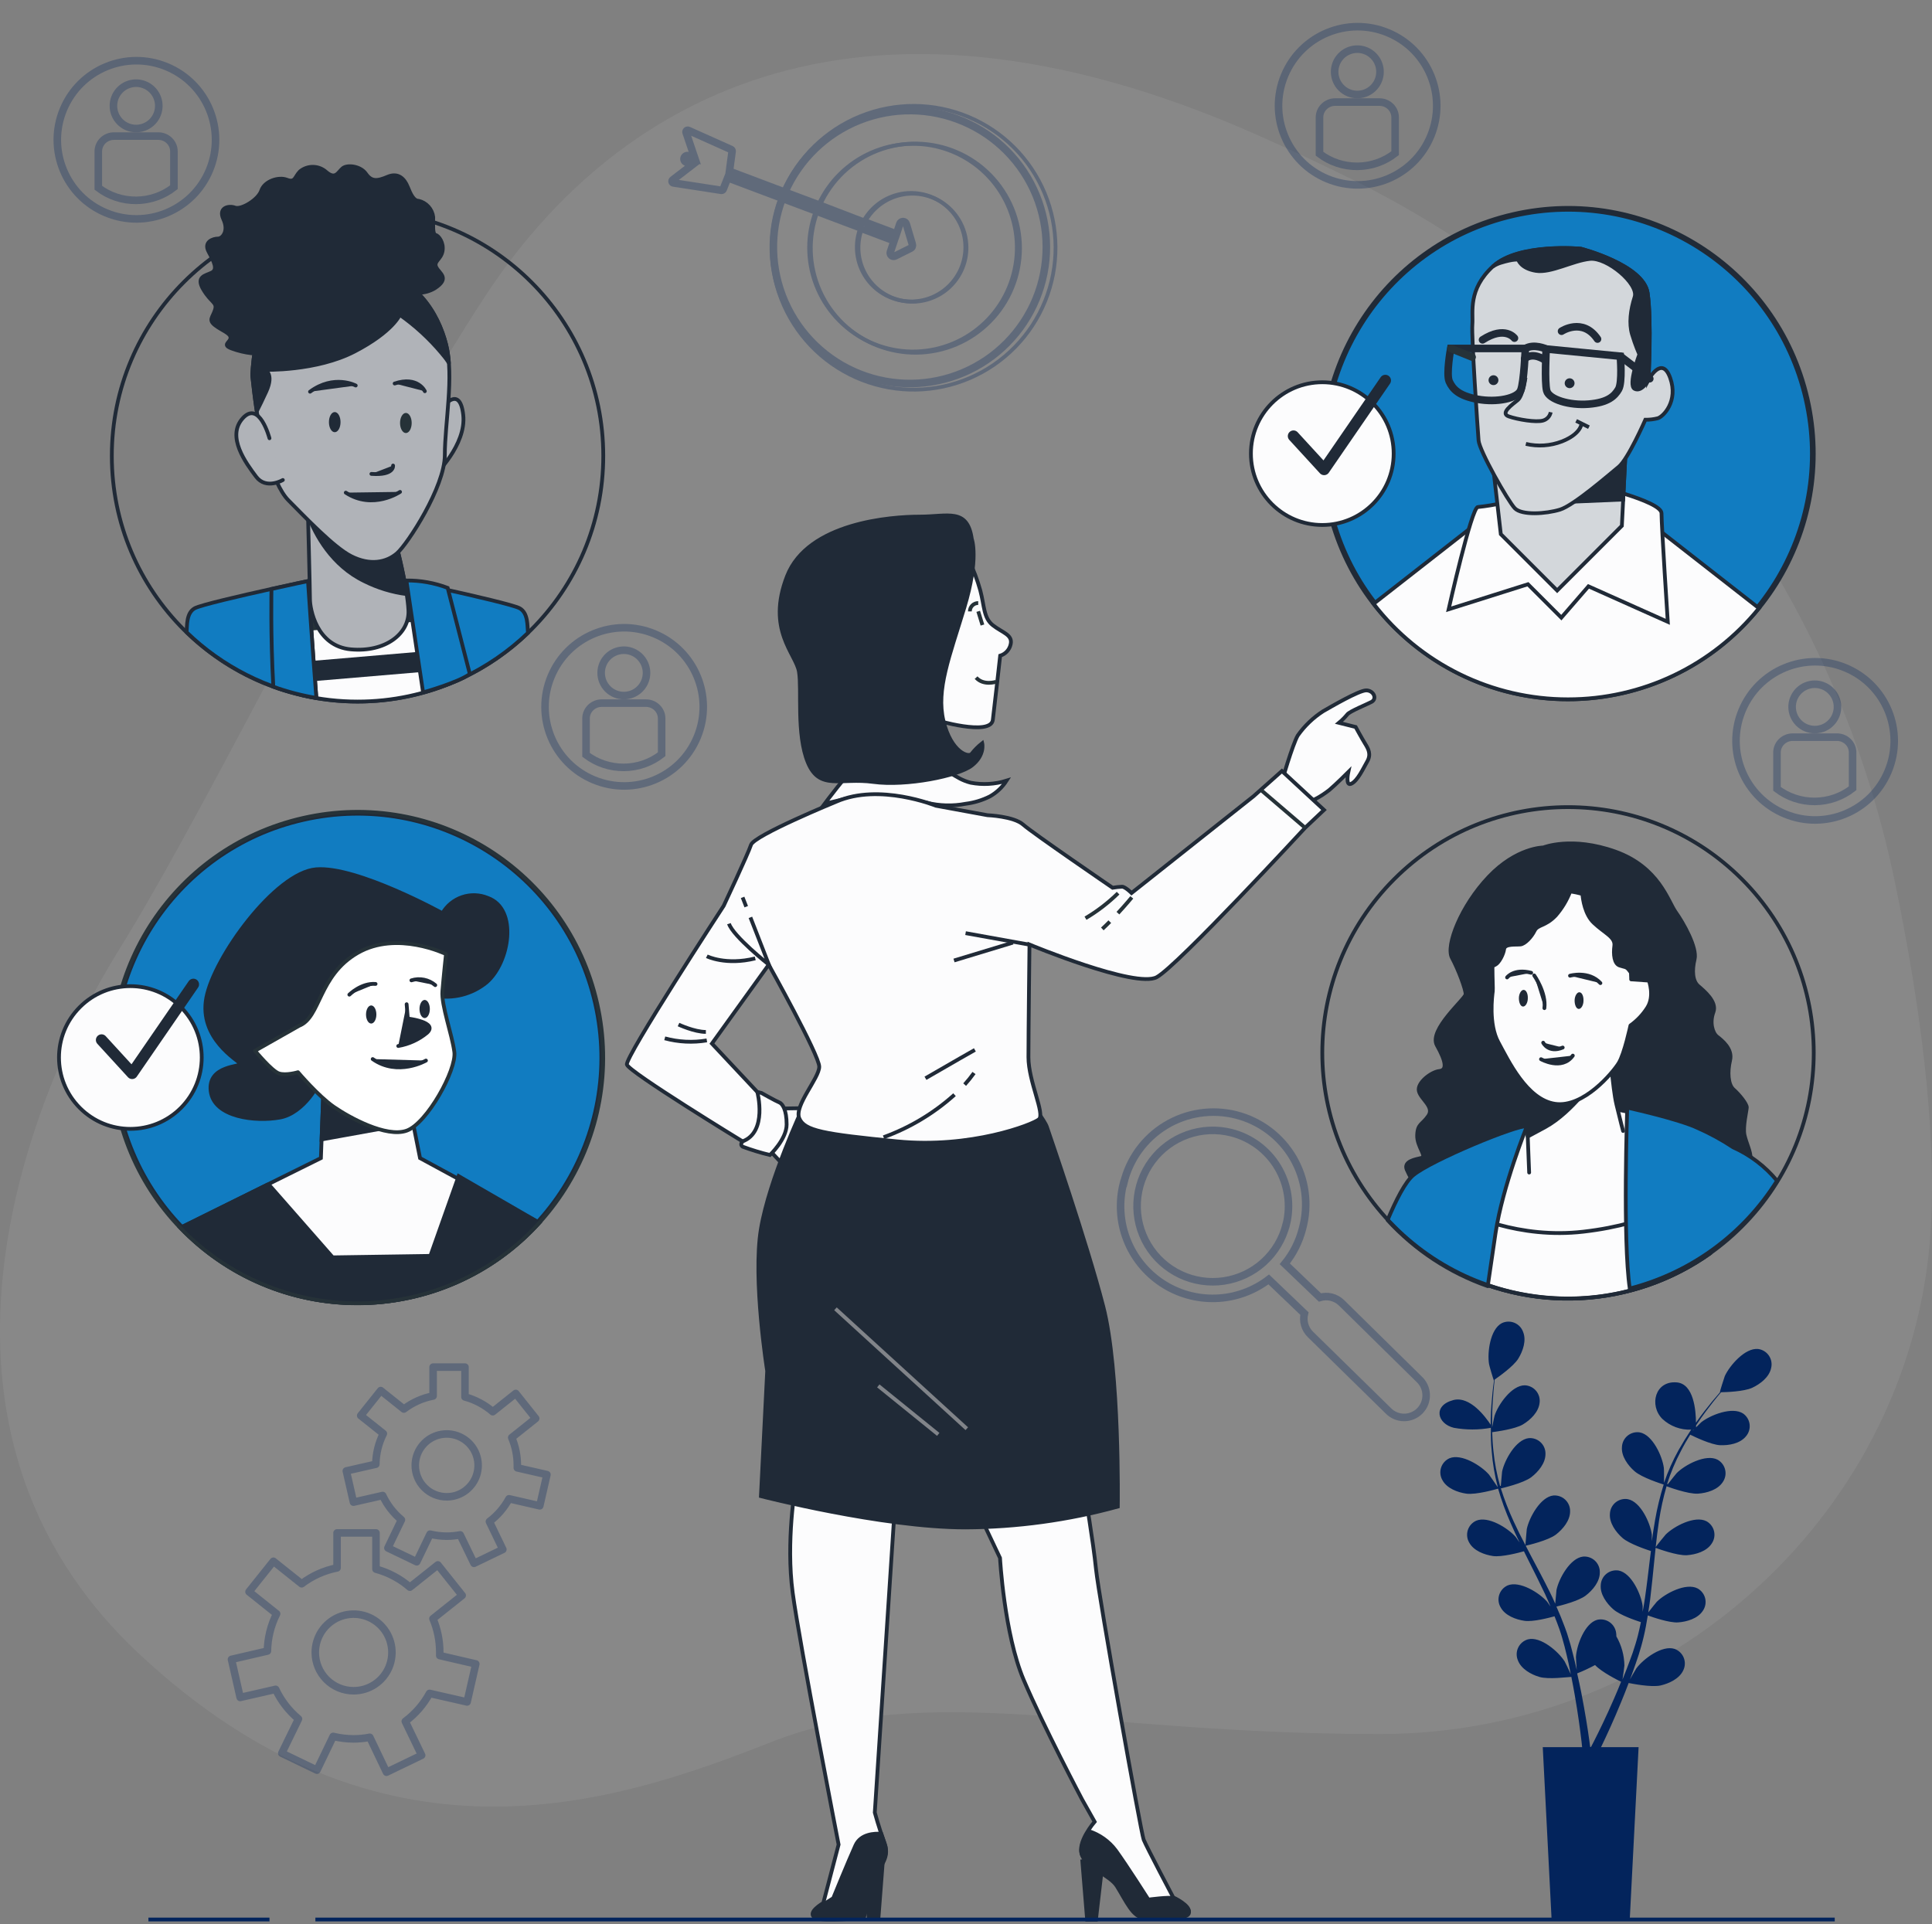 <svg width="511" height="509" viewBox="0 0 511 509" fill="none" xmlns="http://www.w3.org/2000/svg">
<rect x="0" y="0" width="511" height="509" fill="#808080" stroke="none"/>
<path d="M501.216 233.488C493.001 193.617 475.806 156.144 450.937 123.916C426.069 91.688 394.18 65.553 357.696 47.497C349.909 43.64 341.651 39.765 332.922 35.872C223.626 -12.704 160.698 29.248 128.682 77.824C96.666 126.4 56.922 210.304 31.53 251.152C6.138 292 -26.982 378.112 37.05 437.728C101.082 497.344 161.802 477.472 203.754 460.912C245.706 444.352 287.658 458.704 364.938 458.704C442.218 458.704 506.25 399.088 510.666 325.12C512.278 298.05 507.685 264.764 501.216 233.488Z" fill="#FCFCFD" fill-opacity="0.07"/>
<path d="M465.027 356.849C461.582 356.473 457.497 361.188 456.195 364.014C456.084 364.257 454.826 368.264 454.892 368.264H454.958C454.307 369.004 453.622 369.799 452.883 370.693C451.547 372.338 450.056 374.204 448.566 376.345C448.566 373.033 447.948 366.111 443.554 365.692C437.758 365.14 436.102 371.764 439.69 375.352C440.708 376.303 441.904 377.043 443.21 377.53C444.515 378.017 445.904 378.241 447.296 378.189C446.192 379.856 445.088 381.634 443.984 383.566C442.442 386.336 441.152 389.241 440.131 392.243V392.353C440.131 391.338 440.131 388.501 440.076 388.291C439.679 385.222 437.106 379.536 433.706 378.907C433.138 378.818 432.558 378.849 432.004 379C431.449 379.15 430.933 379.416 430.488 379.779C430.043 380.143 429.68 380.596 429.422 381.11C429.164 381.624 429.018 382.186 428.992 382.76C428.782 385.189 430.549 387.628 432.304 389.163C434.247 390.896 439.635 392.574 440.032 392.707C439.066 395.784 438.306 398.923 437.758 402.102C437.427 403.957 437.151 405.833 436.897 407.71C436.897 406.838 436.897 406.054 436.897 405.944C436.499 402.886 433.927 397.2 430.527 396.571C429.96 396.48 429.38 396.51 428.825 396.659C428.271 396.808 427.754 397.073 427.309 397.435C426.863 397.798 426.5 398.251 426.242 398.764C425.984 399.277 425.838 399.839 425.812 400.413C425.603 402.853 427.369 405.281 429.125 406.827C430.88 408.373 435.439 409.907 436.654 410.293C436.554 411.011 436.466 411.74 436.378 412.501C435.958 415.979 435.561 419.446 435.064 422.835C434.898 424.027 434.678 425.197 434.468 426.368C434.468 425.584 434.468 424.933 434.468 424.833C434.07 421.764 431.509 416.078 428.098 415.449C427.53 415.36 426.95 415.392 426.395 415.542C425.841 415.692 425.324 415.958 424.879 416.322C424.434 416.685 424.071 417.139 423.814 417.652C423.556 418.166 423.409 418.728 423.384 419.302C423.185 421.742 424.951 424.171 426.696 425.705C428.44 427.24 432.569 428.642 434.004 429.106C433.75 430.298 433.507 431.501 433.209 432.638C432.977 433.422 432.823 434.184 432.558 434.946C432.293 435.708 432.061 436.469 431.829 437.22C431.299 438.655 430.78 440.124 430.24 441.504C429.864 442.475 429.5 443.38 429.136 444.297C429.323 443.115 429.643 440.786 429.643 440.587C429.6 437.872 428.867 435.213 427.513 432.859C427.521 432.556 427.503 432.253 427.457 431.954C427.385 431.385 427.193 430.838 426.895 430.347C426.597 429.857 426.2 429.435 425.728 429.108C425.257 428.781 424.722 428.557 424.158 428.45C423.595 428.343 423.015 428.356 422.456 428.487C419.144 429.382 416.992 435.244 416.826 438.324C416.826 438.512 416.936 440.532 417.036 441.746C416.87 441.018 416.716 440.311 416.528 439.538C416.175 438.059 415.788 436.591 415.369 435.012L414.673 432.727C414.463 431.954 414.132 431.17 413.867 430.386C413.205 428.576 412.454 426.776 411.659 424.988C412.951 424.679 417.532 423.508 419.387 422.095C421.242 420.682 423.163 418.397 423.141 415.946C423.157 415.372 423.051 414.802 422.832 414.271C422.613 413.741 422.284 413.263 421.867 412.868C421.45 412.473 420.955 412.171 420.414 411.98C419.872 411.789 419.297 411.715 418.725 411.762C415.28 412.137 412.3 417.613 411.681 420.594C411.681 420.781 411.438 423.001 411.35 424.226C410.853 423.122 410.368 422.018 409.838 421.002C408.303 417.9 406.647 414.82 405.013 411.729C404.505 410.79 404.02 409.841 403.534 408.891C403.997 408.792 409.462 407.522 411.527 405.944C413.359 404.531 415.291 402.234 415.28 399.794C415.294 399.221 415.188 398.65 414.968 398.12C414.748 397.59 414.419 397.112 414.003 396.717C413.587 396.322 413.093 396.018 412.552 395.825C412.012 395.633 411.437 395.556 410.864 395.599C407.431 395.975 404.45 401.461 403.821 404.486C403.821 404.707 403.49 407.909 403.456 408.726C402.352 406.639 401.304 404.553 400.343 402.444C399.034 399.615 397.906 396.706 396.965 393.733C397.186 393.678 402.904 392.376 405.013 390.764C406.846 389.362 408.789 387.065 408.767 384.614C408.783 384.041 408.677 383.47 408.458 382.94C408.238 382.409 407.91 381.931 407.493 381.536C407.076 381.142 406.581 380.839 406.04 380.648C405.498 380.458 404.923 380.384 404.351 380.43C400.906 380.806 397.925 386.281 397.296 389.262C397.296 389.461 397.031 391.89 396.954 393.06H396.755C395.899 390.041 395.311 386.953 395 383.831C394.812 382.108 394.724 380.452 394.669 378.852C395.773 378.708 400.73 378.046 402.794 376.809C404.859 375.573 406.945 373.497 407.21 371.113C407.288 370.543 407.245 369.964 407.085 369.413C406.924 368.861 406.65 368.349 406.28 367.91C405.909 367.471 405.451 367.115 404.934 366.864C404.418 366.613 403.854 366.473 403.28 366.454C399.813 366.454 396.247 371.565 395.298 374.513C395.243 374.667 394.9 376.345 394.658 377.582C394.658 376.853 394.658 376.103 394.658 375.374C394.658 372.757 394.834 370.362 395 368.242C395.099 367.039 395.21 365.946 395.331 364.93C396.336 364.246 400.332 361.419 401.569 359.41C402.805 357.401 403.777 354.597 402.849 352.333C402.658 351.792 402.355 351.296 401.959 350.879C401.563 350.463 401.084 350.134 400.552 349.915C400.021 349.697 399.449 349.592 398.875 349.609C398.301 349.627 397.736 349.765 397.219 350.015C394.15 351.605 393.333 357.743 393.841 360.834C393.841 361.099 395.055 365.14 395.099 365.107H395.165C395.033 366.078 394.889 367.127 394.768 368.275C394.558 370.395 394.337 372.791 394.282 375.418C394.282 375.904 394.282 376.401 394.282 376.897C392.957 374.866 388.762 369.169 384.346 370.373C378.904 371.841 380.162 376.655 384.556 377.703C387.783 378.281 391.088 378.281 394.315 377.703C394.315 379.68 394.315 381.766 394.547 383.919C394.792 387.081 395.32 390.214 396.126 393.281C396.12 393.317 396.12 393.355 396.126 393.391C395.574 392.541 393.918 390.201 393.83 390.079C391.809 387.739 386.532 384.416 383.353 385.763C382.829 386.001 382.362 386.348 381.982 386.779C381.601 387.21 381.316 387.716 381.144 388.265C380.972 388.814 380.918 389.393 380.984 389.964C381.051 390.535 381.237 391.086 381.531 391.581C382.712 393.722 385.528 394.782 387.813 395.113C390.385 395.489 395.806 393.921 396.236 393.789C397.13 396.893 398.237 399.933 399.548 402.886C400.288 404.608 401.094 406.33 401.922 408.03C401.425 407.313 400.984 406.672 400.906 406.584C398.886 404.244 393.609 400.921 390.429 402.278C389.906 402.516 389.439 402.861 389.059 403.291C388.678 403.721 388.393 404.227 388.221 404.775C388.049 405.323 387.995 405.901 388.061 406.471C388.128 407.042 388.314 407.592 388.608 408.085C389.789 410.227 392.604 411.287 394.889 411.618C397.175 411.949 401.845 410.713 403.07 410.36L404.042 412.325C405.609 415.449 407.188 418.562 408.645 421.654C409.164 422.758 409.628 423.862 410.092 424.966C409.661 424.325 409.286 423.784 409.219 423.718C407.199 421.378 401.911 418.055 398.731 419.401C398.208 419.64 397.741 419.986 397.36 420.418C396.98 420.849 396.695 421.356 396.524 421.905C396.353 422.454 396.3 423.034 396.368 423.605C396.437 424.176 396.625 424.726 396.921 425.22C398.091 427.361 400.906 428.421 403.192 428.752C405.477 429.084 409.705 427.957 411.162 427.56C411.604 428.664 412.057 429.823 412.443 430.938C412.686 431.711 412.973 432.44 413.172 433.224C413.37 434.007 413.602 434.769 413.812 435.531C414.176 436.999 414.552 438.523 414.861 439.947C415.082 440.952 415.269 441.912 415.468 442.884C414.971 441.78 413.956 439.671 413.845 439.505C412.2 436.889 407.486 432.804 404.141 433.654C403.583 433.811 403.064 434.085 402.62 434.457C402.175 434.829 401.814 435.291 401.561 435.812C401.307 436.333 401.167 436.903 401.149 437.482C401.132 438.062 401.237 438.638 401.458 439.174C402.297 441.47 404.925 442.939 407.133 443.59C409.562 444.33 414.938 443.59 415.612 443.59C415.932 445.202 416.23 446.77 416.484 448.249C417.389 453.383 417.952 457.699 418.305 460.713C418.36 461.254 418.416 461.729 418.46 462.181H408.049L410.39 507.821H431.056L433.397 462.181H423.45L423.671 461.74C424.996 458.969 426.85 454.983 428.837 450.104C429.478 448.569 430.118 446.913 430.769 445.202C431.421 445.334 436.742 446.416 439.226 445.853C441.434 445.345 444.194 444.076 445.21 441.857C445.463 441.341 445.606 440.777 445.628 440.203C445.65 439.628 445.551 439.056 445.337 438.522C445.124 437.988 444.801 437.505 444.389 437.104C443.977 436.703 443.486 436.392 442.947 436.193C439.635 435.089 434.667 438.821 432.823 441.305C432.724 441.448 431.719 443.171 431.112 444.264C431.377 443.568 431.631 442.895 431.896 442.166C432.414 440.742 432.9 439.307 433.419 437.75C433.651 436.988 433.872 436.226 434.104 435.454C434.335 434.681 434.512 433.864 434.722 433.058C435.163 431.192 435.528 429.271 435.826 427.328C437.073 427.781 441.544 429.337 443.852 429.172C446.159 429.006 449.041 428.167 450.377 426.125C450.707 425.654 450.934 425.118 451.043 424.554C451.153 423.989 451.142 423.407 451.012 422.847C450.882 422.287 450.635 421.76 450.288 421.302C449.941 420.843 449.501 420.463 448.996 420.185C445.927 418.596 440.407 421.521 438.221 423.707C438.089 423.84 436.687 425.573 435.947 426.544C436.124 425.385 436.312 424.215 436.466 423.023C436.886 419.6 437.217 416.112 437.57 412.634L437.901 409.454C438.343 409.62 443.609 411.574 446.203 411.397C448.5 411.232 451.392 410.393 452.717 408.339C453.047 407.87 453.275 407.336 453.385 406.773C453.496 406.209 453.486 405.629 453.357 405.069C453.227 404.51 452.982 403.984 452.636 403.526C452.29 403.068 451.851 402.688 451.348 402.411C448.268 400.821 442.759 403.747 440.573 405.922C440.407 406.087 438.365 408.593 437.923 409.234C438.166 406.904 438.442 404.575 438.796 402.289C439.258 399.205 439.925 396.155 440.794 393.159C440.992 393.237 446.479 395.301 449.129 395.113C451.436 394.959 454.318 394.109 455.654 392.066C455.984 391.595 456.211 391.06 456.321 390.495C456.43 389.931 456.419 389.349 456.289 388.789C456.159 388.228 455.912 387.702 455.565 387.243C455.218 386.785 454.778 386.404 454.274 386.127C451.204 384.548 445.696 387.463 443.499 389.649C443.355 389.792 441.832 391.691 441.125 392.618L440.948 392.53C441.895 389.534 443.111 386.63 444.581 383.853C445.364 382.318 446.203 380.883 447.053 379.514C448.036 380.011 452.573 382.197 454.947 382.296C457.321 382.395 460.213 381.865 461.77 379.978C462.149 379.546 462.433 379.039 462.603 378.49C462.774 377.942 462.827 377.363 462.759 376.793C462.692 376.222 462.505 375.672 462.211 375.179C461.916 374.685 461.522 374.259 461.052 373.928C458.171 372.018 452.375 374.314 449.957 376.235L448.599 377.571C448.599 377.427 448.599 377.262 448.599 377.063L448.897 376.621C450.343 374.413 451.801 372.537 453.103 370.859C453.854 369.909 454.55 369.07 455.212 368.286C456.426 368.286 461.317 368.11 463.459 367.105C465.601 366.1 467.941 364.301 468.449 361.905C468.589 361.346 468.61 360.764 468.51 360.197C468.41 359.629 468.191 359.089 467.868 358.612C467.545 358.135 467.125 357.731 466.636 357.427C466.146 357.123 465.598 356.926 465.027 356.849ZM426.939 449.254C424.863 454.034 422.953 457.942 421.573 460.658L420.811 462.126H420.591C420.513 461.596 420.447 461.022 420.359 460.371C419.939 457.324 419.255 452.985 418.25 447.818C417.93 446.185 417.555 444.44 417.146 442.663C418.767 442.021 420.348 441.283 421.882 440.455C423.649 442.365 428.186 444.606 428.771 444.871C428.153 446.405 427.546 447.874 426.939 449.254ZM447.981 378.167L447.716 378.432L447.881 378.178L447.981 378.167Z" fill="#03245C"/>
<path opacity="0.3" d="M297.141 313.053C295.888 317.962 296.195 323.139 298.019 327.865C299.844 332.59 303.095 336.631 307.322 339.423C311.548 342.216 316.54 343.622 321.603 343.447C326.666 343.272 331.548 341.524 335.572 338.445L345.011 347.476C344.773 348.455 344.795 349.479 345.074 350.447C345.352 351.415 345.879 352.293 346.601 352.996L367.146 373.144C367.688 373.713 368.339 374.166 369.061 374.478C369.782 374.789 370.559 374.951 371.345 374.955C372.13 374.959 372.909 374.805 373.633 374.501C374.358 374.197 375.014 373.75 375.561 373.187C376.109 372.623 376.537 371.955 376.821 371.222C377.104 370.49 377.237 369.707 377.211 368.922C377.185 368.137 377.001 367.365 376.669 366.652C376.338 365.94 375.866 365.302 375.282 364.776L354.792 344.606C354.052 343.892 353.136 343.387 352.137 343.143C351.138 342.899 350.093 342.923 349.107 343.215L339.822 334.316C342.046 331.586 343.643 328.402 344.503 324.988C345.354 321.859 345.572 318.593 345.146 315.379C344.72 312.166 343.658 309.069 342.022 306.27C340.386 303.472 338.208 301.027 335.616 299.08C333.025 297.132 330.071 295.721 326.928 294.928C323.784 294.135 320.514 293.976 317.309 294.461C314.104 294.946 311.027 296.065 308.259 297.753C305.491 299.44 303.087 301.663 301.188 304.29C299.288 306.917 297.932 309.896 297.197 313.053H297.141ZM340.197 323.917C339.233 327.76 337.151 331.231 334.214 333.891C331.276 336.55 327.616 338.278 323.696 338.857C319.776 339.435 315.772 338.838 312.192 337.14C308.612 335.442 305.616 332.721 303.583 329.32C301.55 325.918 300.571 321.991 300.771 318.033C300.972 314.076 302.341 310.267 304.707 307.088C307.073 303.909 310.328 301.504 314.061 300.176C317.795 298.848 321.838 298.658 325.68 299.629C330.82 300.934 335.235 304.222 337.957 308.774C340.68 313.325 341.489 318.77 340.208 323.917H340.197Z" stroke="#03245C" stroke-width="2" stroke-miterlimit="10"/>
<g opacity="0.3">
<path d="M207.607 50.809C211.432 42.117 218.528 35.282 227.357 31.786C236.187 28.289 246.038 28.413 254.777 32.129C263.516 35.845 270.439 42.855 274.046 51.641C277.652 60.425 277.652 70.278 274.045 79.063C270.438 87.847 263.515 94.857 254.775 98.573C246.036 102.289 236.185 102.412 227.355 98.914C218.526 95.417 211.431 88.582 207.606 79.89C203.781 71.198 203.536 61.349 206.922 52.476" stroke="#03245C" stroke-width="2" stroke-miterlimit="10"/>
<path d="M207.187 50.655C211.105 41.588 218.439 34.43 227.599 30.735C236.759 27.039 247.006 27.102 256.12 30.911C265.233 34.72 272.477 41.968 276.283 51.083C280.088 60.198 280.147 70.445 276.448 79.603C272.748 88.762 265.587 96.093 256.519 100.007C247.45 103.921 237.204 104.103 228.002 100.513C218.8 96.923 211.384 89.851 207.362 80.83C203.339 71.809 203.035 61.566 206.514 52.322" stroke="#03245C" stroke-miterlimit="10"/>
<path d="M216.881 54.309C219.855 47.687 225.313 42.499 232.078 39.865C238.843 37.23 246.372 37.361 253.041 40.227C259.711 43.093 264.987 48.466 267.731 55.187C270.475 61.908 270.468 69.438 267.71 76.154C264.953 82.869 259.667 88.232 252.992 91.085C246.316 93.938 238.787 94.053 232.027 91.406C225.268 88.758 219.82 83.56 216.858 76.932C213.897 70.304 213.659 62.778 216.196 55.976" stroke="#03245C" stroke-miterlimit="10"/>
<path d="M216.472 54.154C219.277 47.983 224.264 43.068 230.475 40.353C236.686 37.638 243.681 37.315 250.116 39.446C256.55 41.578 261.969 46.014 265.33 51.9C268.692 57.786 269.757 64.708 268.323 71.332C266.889 77.957 263.056 83.818 257.561 87.787C252.066 91.756 245.298 93.553 238.558 92.832C231.818 92.112 225.582 88.924 221.051 83.883C216.519 78.842 214.011 72.304 214.01 65.525C214.002 62.206 214.604 58.912 215.788 55.81" stroke="#03245C" stroke-miterlimit="10"/>
<path d="M228.726 58.824C230.466 55.546 233.413 53.074 236.944 51.93C240.475 50.787 244.312 51.062 247.643 52.698C250.974 54.334 253.537 57.202 254.791 60.695C256.045 64.188 255.89 68.032 254.36 71.413C252.829 74.794 250.043 77.446 246.591 78.809C243.139 80.172 239.292 80.138 235.865 78.714C232.438 77.29 229.699 74.589 228.229 71.182C226.758 67.774 226.671 63.928 227.987 60.458V60.381" stroke="#03245C" stroke-miterlimit="10"/>
<path d="M228.152 58.968L228.318 58.626C230.076 55.338 233.045 52.864 236.595 51.727C240.146 50.59 243.999 50.879 247.34 52.533C250.682 54.187 253.248 57.076 254.496 60.589C255.745 64.101 255.578 67.962 254.03 71.354C252.482 74.745 249.675 77.401 246.203 78.76C242.732 80.119 238.868 80.073 235.429 78.633C231.99 77.193 229.247 74.471 227.78 71.044C226.312 67.617 226.236 63.753 227.567 60.271" stroke="#03245C" stroke-miterlimit="10"/>
<path d="M228.969 58.868H228.848H228.737L228.329 58.703L216.881 54.309L216.472 54.154L207.64 50.842L207.221 50.688L192.935 45.3L193.641 40.023C193.653 39.926 193.633 39.828 193.586 39.743C193.538 39.657 193.465 39.59 193.376 39.548L182.082 34.492C182.002 34.456 181.914 34.443 181.827 34.456C181.74 34.469 181.659 34.508 181.593 34.566C181.528 34.625 181.48 34.701 181.458 34.786C181.435 34.871 181.437 34.96 181.464 35.044L183.761 41.834L182.071 41.193C181.852 41.127 181.615 41.146 181.409 41.247C181.203 41.348 181.043 41.524 180.962 41.739C180.881 41.953 180.884 42.191 180.971 42.403C181.058 42.615 181.222 42.787 181.431 42.882L183.186 43.545L177.92 47.596C177.85 47.651 177.797 47.725 177.768 47.809C177.738 47.894 177.734 47.984 177.755 48.071C177.778 48.156 177.827 48.231 177.894 48.289C177.96 48.346 178.043 48.381 178.13 48.391L190.793 50.345H190.848C190.94 50.346 191.031 50.319 191.107 50.268C191.184 50.216 191.244 50.144 191.279 50.058L192.471 47.033L206.514 52.322L206.922 52.476L215.754 55.788L216.163 55.954L227.545 60.248L227.965 60.403L228.296 60.535" stroke="#03245C" stroke-width="2" stroke-miterlimit="10"/>
<path d="M228.726 58.824H228.848H228.969L237.106 61.893L238 59.211C238.06 59.033 238.175 58.879 238.327 58.77C238.48 58.661 238.663 58.603 238.85 58.603C239.042 58.605 239.228 58.668 239.381 58.783C239.534 58.899 239.646 59.06 239.7 59.244L241.29 64.576C241.366 64.784 241.362 65.012 241.278 65.216C241.194 65.421 241.037 65.586 240.837 65.68L236.764 67.712C236.641 67.775 236.505 67.809 236.366 67.811C236.224 67.811 236.083 67.777 235.956 67.712C235.829 67.648 235.72 67.554 235.636 67.439C235.552 67.324 235.496 67.191 235.473 67.05C235.451 66.909 235.462 66.765 235.505 66.63L236.488 63.693L228.285 60.602C228.171 60.554 228.07 60.483 227.987 60.392" stroke="#03245C" stroke-width="2" stroke-miterlimit="10"/>
</g>
<path opacity="0.3" d="M113.611 447.953L123.547 450.216L125.843 440.158L116.315 437.95C116.315 437.663 116.315 437.387 116.315 437.1C116.319 434.04 115.707 431.01 114.516 428.191L122.244 422.031L115.808 413.961L108.411 419.856C105.822 417.608 102.757 415.977 99.446 415.087V405.504H89.146V414.755C85.745 415.425 82.543 416.864 79.784 418.962L72.31 413L65.863 421.07L73.16 426.899C71.623 429.958 70.793 433.324 70.731 436.747L61.226 438.955L63.522 449.024L72.906 446.882C74.323 449.901 76.384 452.573 78.945 454.709L74.529 463.773L83.825 468.255L88.119 459.335C89.873 459.76 91.67 459.978 93.474 459.986C94.93 459.987 96.383 459.847 97.812 459.567L102.228 468.807L111.524 464.325L107.196 455.35C109.845 453.377 112.033 450.854 113.611 447.953ZM83.394 437.134C83.392 435.128 83.985 433.167 85.098 431.499C86.21 429.83 87.793 428.53 89.645 427.761C91.498 426.993 93.536 426.791 95.503 427.182C97.47 427.573 99.277 428.538 100.695 429.956C102.113 431.374 103.079 433.181 103.469 435.148C103.86 437.115 103.658 439.154 102.89 441.006C102.122 442.858 100.821 444.441 99.153 445.554C97.484 446.667 95.523 447.259 93.518 447.257C90.833 447.257 88.258 446.191 86.359 444.292C84.461 442.393 83.394 439.818 83.394 437.134Z" stroke="#03245C" stroke-width="2" stroke-linecap="round" stroke-linejoin="round"/>
<path opacity="0.3" d="M134.633 396.472L142.769 398.337L144.657 390.079L136.83 388.291C136.83 388.059 136.83 387.827 136.83 387.595C136.83 385.085 136.327 382.6 135.35 380.287L141.687 375.231L136.41 368.607L130.338 373.442C128.211 371.605 125.698 370.27 122.985 369.534V361.64H114.551V369.28C111.743 369.822 109.098 371.004 106.823 372.736L100.696 367.845L95.407 374.469L101.391 379.238C100.125 381.75 99.445 384.517 99.404 387.33L91.599 389.108L93.487 397.366L101.214 395.61C102.372 398.092 104.065 400.287 106.171 402.036L102.594 409.477L110.223 413.142L113.745 405.833C115.191 406.18 116.673 406.358 118.161 406.363C119.354 406.362 120.544 406.248 121.716 406.021L125.37 413.55L132.999 409.874L129.444 402.499C131.584 400.884 133.353 398.829 134.633 396.472ZM109.837 387.64C109.837 385.995 110.324 384.388 111.238 383.021C112.151 381.654 113.45 380.588 114.969 379.959C116.488 379.33 118.159 379.165 119.772 379.486C121.384 379.807 122.865 380.599 124.028 381.761C125.191 382.924 125.982 384.405 126.303 386.018C126.624 387.63 126.459 389.302 125.83 390.821C125.201 392.34 124.135 393.638 122.768 394.552C121.401 395.465 119.794 395.953 118.15 395.953C117.054 395.953 115.97 395.736 114.958 395.316C113.947 394.895 113.028 394.279 112.256 393.502C111.483 392.726 110.872 391.804 110.457 390.79C110.042 389.777 109.831 388.691 109.837 387.595V387.64Z" stroke="#03245C" stroke-width="2" stroke-linecap="round" stroke-linejoin="round"/>
<g opacity="0.3">
<path d="M55.412 44.988C59.834 34.313 54.765 22.075 44.09 17.654C33.415 13.232 21.177 18.301 16.756 28.976C12.334 39.651 17.403 51.889 28.078 56.31C38.753 60.732 50.991 55.663 55.412 44.988Z" stroke="#03245C" stroke-width="2" stroke-miterlimit="10"/>
<path d="M41.863 36H30.146C29.048 36 27.995 36.426 27.218 37.186C26.44 37.945 26.003 38.975 26 40.05V49.672C28.865 51.854 32.397 53.026 36.026 52.999C39.656 52.973 43.17 51.748 46 49.524V40.05C46 39.518 45.893 38.991 45.685 38.5C45.477 38.009 45.172 37.562 44.788 37.186C44.404 36.81 43.948 36.512 43.446 36.308C42.944 36.105 42.407 36 41.863 36Z" stroke="#03245C" stroke-width="2" stroke-miterlimit="10"/>
<path d="M36 34C37.187 34 38.347 33.648 39.333 32.989C40.32 32.33 41.089 31.392 41.543 30.296C41.997 29.2 42.116 27.993 41.885 26.829C41.653 25.666 41.082 24.596 40.243 23.757C39.404 22.918 38.334 22.347 37.17 22.115C36.007 21.884 34.8 22.003 33.704 22.457C32.608 22.911 31.671 23.68 31.011 24.667C30.352 25.653 30 26.813 30 28C30 29.591 30.632 31.117 31.757 32.243C32.883 33.368 34.409 34 36 34Z" stroke="#03245C" stroke-width="2" stroke-miterlimit="10"/>
</g>
<g opacity="0.3">
<path d="M184.412 194.988C188.834 184.313 183.765 172.075 173.09 167.654C162.415 163.232 150.177 168.301 145.756 178.976C141.334 189.651 146.403 201.889 157.078 206.31C167.753 210.732 179.991 205.663 184.412 194.988Z" stroke="#03245C" stroke-width="2" stroke-miterlimit="10"/>
<path d="M170.863 186H159.146C158.048 186 156.995 186.426 156.218 187.186C155.44 187.945 155.003 188.975 155 190.05V199.673C157.865 201.854 161.397 203.027 165.026 203C168.656 202.973 172.17 201.748 175 199.524V190.05C175 189.518 174.893 188.991 174.685 188.5C174.477 188.009 174.173 187.562 173.788 187.186C173.404 186.81 172.948 186.512 172.446 186.308C171.945 186.105 171.407 186 170.863 186Z" stroke="#03245C" stroke-width="2" stroke-miterlimit="10"/>
<path d="M165 184C166.187 184 167.347 183.648 168.333 182.989C169.32 182.33 170.089 181.392 170.543 180.296C170.997 179.2 171.116 177.993 170.885 176.829C170.653 175.666 170.082 174.596 169.243 173.757C168.404 172.918 167.334 172.347 166.171 172.115C165.007 171.884 163.8 172.003 162.704 172.457C161.608 172.911 160.67 173.68 160.011 174.667C159.352 175.653 159 176.813 159 178C159 179.591 159.632 181.117 160.757 182.243C161.883 183.368 163.409 184 165 184Z" stroke="#03245C" stroke-width="2" stroke-miterlimit="10"/>
</g>
<g opacity="0.3">
<path d="M499.412 203.988C503.834 193.313 498.765 181.075 488.09 176.654C477.415 172.232 465.177 177.301 460.756 187.976C456.334 198.651 461.403 210.889 472.078 215.31C482.753 219.732 494.991 214.663 499.412 203.988Z" stroke="#03245C" stroke-width="2" stroke-miterlimit="10"/>
<path d="M485.863 195H474.146C473.048 195 471.995 195.426 471.218 196.186C470.44 196.945 470.003 197.975 470 199.05V208.673C472.865 210.854 476.397 212.027 480.026 212C483.656 211.973 487.17 210.748 490 208.524V199.05C490 198.518 489.893 197.991 489.685 197.5C489.477 197.009 489.173 196.562 488.788 196.186C488.404 195.81 487.948 195.512 487.446 195.308C486.945 195.105 486.407 195 485.863 195Z" stroke="#03245C" stroke-width="2" stroke-miterlimit="10"/>
<path d="M480 193C481.187 193 482.347 192.648 483.333 191.989C484.32 191.33 485.089 190.392 485.543 189.296C485.997 188.2 486.116 186.993 485.885 185.829C485.653 184.666 485.082 183.596 484.243 182.757C483.404 181.918 482.334 181.347 481.171 181.115C480.007 180.884 478.8 181.003 477.704 181.457C476.608 181.911 475.67 182.68 475.011 183.667C474.352 184.653 474 185.813 474 187C474 188.591 474.632 190.117 475.757 191.243C476.883 192.368 478.409 193 480 193Z" stroke="#03245C" stroke-width="2" stroke-miterlimit="10"/>
</g>
<g opacity="0.3">
<path d="M378.412 35.988C382.834 25.313 377.765 13.075 367.09 8.654C356.415 4.232 344.177 9.301 339.756 19.976C335.334 30.651 340.403 42.889 351.078 47.31C361.753 51.732 373.991 46.663 378.412 35.988Z" stroke="#03245C" stroke-width="2" stroke-miterlimit="10"/>
<path d="M364.863 27H353.146C352.048 27 350.995 27.426 350.218 28.186C349.44 28.945 349.003 29.975 349 31.05V40.672C351.865 42.854 355.397 44.026 359.026 43.999C362.656 43.973 366.17 42.748 369 40.524V31.05C369 30.518 368.893 29.991 368.685 29.5C368.477 29.009 368.173 28.562 367.788 28.186C367.404 27.81 366.948 27.512 366.446 27.308C365.945 27.105 365.407 27 364.863 27Z" stroke="#03245C" stroke-width="2" stroke-miterlimit="10"/>
<path d="M359 25C360.187 25 361.347 24.648 362.333 23.989C363.32 23.329 364.089 22.392 364.543 21.296C364.997 20.2 365.116 18.993 364.885 17.829C364.653 16.666 364.082 15.597 363.243 14.757C362.404 13.918 361.334 13.347 360.171 13.115C359.007 12.884 357.8 13.003 356.704 13.457C355.608 13.911 354.67 14.68 354.011 15.667C353.352 16.653 353 17.813 353 19C353 20.591 353.632 22.117 354.757 23.243C355.883 24.368 357.409 25 359 25Z" stroke="#03245C" stroke-width="2" stroke-miterlimit="10"/>
</g>
<path d="M408.204 224.181C408.204 224.181 401.149 224.181 393.785 231.909C386.422 239.637 382.326 250.169 384.037 253.36C385.748 256.55 387.702 261.794 387.647 263.02C387.592 264.245 377.766 272.448 380.063 276.533C382.359 280.618 382.867 283.091 380.714 283.311C378.561 283.532 374.753 286.447 375.282 288.622C375.812 290.797 379.422 292.773 377.789 295.168C376.155 297.564 374.951 297.2 374.83 300.269C374.708 303.338 377.524 305.921 375.934 306.308C374.344 306.694 371.22 307.18 372.059 309.366C372.841 311.134 373.803 312.817 374.929 314.389C374.929 314.389 385.781 327.085 408.965 330.761C432.149 334.438 455.333 315.096 458.8 312.17C462.267 309.244 462.94 308.339 463.017 306.506C463.095 304.674 461.913 302.466 461.417 300.302C460.92 298.138 461.98 293.877 462.013 292.96C462.046 292.044 460.003 289.505 458.524 288.213C457.045 286.921 456.868 283.543 457.597 280.485C458.325 277.427 455.389 275.175 454.163 274.214C452.938 273.254 452.165 270.45 453.192 267.723C454.218 264.996 450.653 262.104 449.162 260.812C447.672 259.52 447.484 256.76 448.213 253.724C448.941 250.688 445.221 244.086 443.189 241.249C441.158 238.412 438.773 229.403 427.237 225.274C415.7 221.145 408.204 224.181 408.204 224.181Z" fill="#202A37" stroke="#202A37" stroke-linecap="round" stroke-linejoin="round"/>
<path d="M382.602 335.056C393.368 341.171 405.656 344.083 418.021 343.449C430.386 342.815 442.313 338.662 452.397 331.479C452.397 325.639 452.452 320.726 452.397 318.617C452.132 311.872 450.288 302.245 447.859 300.28C445.431 298.315 440.374 296.758 432.944 294.694C425.514 292.629 414.32 291.9 414.32 291.9C414.32 291.9 401.072 299.474 392.107 302.477C383.143 305.48 382.723 325.473 382.922 330.463C382.895 331.999 382.788 333.531 382.602 335.056Z" fill="#FCFCFD" stroke="#202A37" stroke-linecap="round" stroke-linejoin="round"/>
<path d="M382.602 335.056C393.368 341.171 405.656 344.083 418.021 343.449C430.386 342.815 442.313 338.662 452.397 331.479C452.397 325.639 452.452 320.726 452.397 318.617C452.264 315.206 451.944 316.564 451.127 313.042C446.866 317.05 437.405 323.662 418.802 325.815C401.834 327.78 387.89 321.399 383.573 318.683C383.035 322.586 382.817 326.525 382.922 330.463C382.895 331.999 382.788 333.531 382.602 335.056Z" fill="#FCFCFD" stroke="#202A37" stroke-linecap="round" stroke-linejoin="round"/>
<path d="M404.45 310.172L403.898 296.085C403.633 289.339 402.629 286.447 402.629 286.447C405.702 287.407 408.885 287.971 412.101 288.125C416.815 288.235 423.869 280.905 424.41 279.701C424.951 278.498 425.746 276.389 425.746 276.389C425.746 276.389 426.497 287.816 427.546 292.187C428.595 296.559 429.29 299.176 429.29 299.176" fill="#FCFCFD"/>
<path d="M404.45 310.172L403.898 296.085C403.633 289.339 402.629 286.447 402.629 286.447C405.702 287.407 408.885 287.971 412.101 288.125C416.815 288.235 423.869 280.905 424.41 279.701C424.951 278.498 425.746 276.389 425.746 276.389C425.746 276.389 426.497 287.816 427.546 292.187C428.595 296.559 429.29 299.176 429.29 299.176" stroke="#202A37" stroke-miterlimit="10" stroke-linecap="round"/>
<path d="M408.756 298.116C415.91 294.175 422.081 285.067 422.081 285.067L422.489 281.987C419.95 284.548 415.435 288.202 412.101 288.125C408.885 287.971 405.702 287.407 402.629 286.447C402.629 286.447 403.633 289.339 403.898 296.085C403.898 297.608 404.02 299.154 404.075 300.644C405.234 300.037 406.746 299.22 408.756 298.116Z" fill="#202A37" stroke="#202A37" stroke-linecap="round" stroke-linejoin="round"/>
<path d="M436.124 259.399L431.432 259.078C431.432 259.078 431.432 258.394 431.366 257.279L430.869 256.628C430.107 255.645 429.765 255.888 428.363 255.402C426.961 254.916 426.674 252.521 426.983 250.191C427.292 247.862 424.455 246.879 421.562 244.13C419.2 241.922 418.648 237.882 418.537 236.502C417.479 236.187 416.397 235.958 415.302 235.817C414.406 238.153 413.106 240.313 411.461 242.198C408.701 245.091 406.702 244.528 405.885 246.195C405.068 247.862 403.346 249.705 402.143 249.838C400.939 249.97 398.025 249.595 397.837 251.041C397.649 252.488 396.457 254.718 395.508 255.181L394.746 255.568C394.746 258.88 394.912 261.662 394.834 262.192C394.68 263.362 393.675 270.924 396.292 275.716C398.908 280.507 403.777 290.896 411.306 292C418.835 293.104 426.629 283.665 428.142 281.203C429.654 278.741 431.244 271.267 431.244 271.267C433.03 269.992 434.552 268.384 435.726 266.53C437.658 263.461 436.124 259.399 436.124 259.399Z" fill="#FCFCFD" stroke="#202A37" stroke-linecap="round" stroke-linejoin="round"/>
<path d="M408.16 275.826C408.16 275.826 409.562 278.674 413.326 277.107L408.16 275.826Z" fill="#202A37"/>
<path d="M408.16 275.826C408.16 275.826 409.562 278.674 413.326 277.107" stroke="#202A37" stroke-linecap="round" stroke-linejoin="round"/>
<path d="M407.585 280.187C407.585 280.187 413.105 283.3 415.998 279.238L407.585 280.187Z" fill="#202A37"/>
<path d="M407.585 280.187C407.585 280.187 413.105 283.3 415.998 279.238" stroke="#202A37" stroke-linecap="round" stroke-linejoin="round"/>
<path d="M403.597 264.039L403.597 264.049V264.058C403.597 264.587 403.463 265.05 403.28 265.365C403.083 265.704 402.901 265.766 402.838 265.766C402.806 265.766 402.66 265.735 402.493 265.388C402.338 265.066 402.234 264.592 402.234 264.058C402.234 263.547 402.367 263.082 402.552 262.76C402.754 262.412 402.937 262.35 402.993 262.35C403.038 262.35 403.193 262.39 403.358 262.722C403.514 263.033 403.617 263.498 403.597 264.039Z" fill="#202A37" stroke="#202A37"/>
<path d="M418.325 264.669L418.324 264.678V264.687C418.324 265.216 418.191 265.68 418.008 265.996C417.81 266.337 417.631 266.395 417.577 266.395C417.552 266.395 417.404 266.366 417.235 266.016C417.078 265.694 416.973 265.22 416.973 264.687C416.973 264.176 417.105 263.711 417.291 263.39C417.492 263.041 417.675 262.979 417.731 262.979C417.775 262.979 417.927 263.017 418.09 263.348C418.243 263.659 418.344 264.126 418.325 264.669Z" fill="#202A37" stroke="#202A37"/>
<path d="M398.61 258.56C398.61 258.56 400.421 256.131 404.991 257.334L398.61 258.56Z" fill="#202A37"/>
<path d="M398.61 258.56C398.61 258.56 400.421 256.131 404.991 257.334" stroke="#202A37" stroke-linecap="round" stroke-linejoin="round"/>
<path d="M415.258 258.107C415.258 258.107 420.193 256.694 423.295 260.061L415.258 258.107Z" fill="#202A37"/>
<path d="M415.258 258.107C415.258 258.107 420.193 256.694 423.295 260.061" stroke="#202A37" stroke-linecap="round" stroke-linejoin="round"/>
<path d="M405.786 258.03C405.786 258.03 409.021 262.611 408.48 266.685L405.786 258.03Z" fill="#202A37"/>
<path d="M405.786 258.03C405.786 258.03 409.021 262.611 408.48 266.685" stroke="#202A37" stroke-linecap="round" stroke-linejoin="round"/>
<path d="M393.496 340.224C394.236 335.19 394.964 330.2 395.56 326.182C397.426 313.762 403.852 297.93 403.852 297.93C401.489 297.444 378.636 306.862 373.801 310.869C371.692 312.624 369.252 317.394 367 322.748C374.254 330.672 383.357 336.676 393.496 340.224Z" fill="#117CC1" stroke="#202A37" stroke-linecap="round" stroke-linejoin="round"/>
<path d="M470.014 312.342C466.88 308.542 462.909 305.519 458.411 303.51C455.476 301.563 452.381 299.868 449.16 298.443C444.07 295.992 430.392 293 430.392 293C430.392 293 429.166 328.052 431.065 340.858C447.225 336.701 461.169 326.491 470.014 312.342Z" fill="#117CC1" stroke="#202A37" stroke-linecap="round" stroke-linejoin="round"/>
<path d="M460.687 324.454C486.068 299.073 486.068 257.922 460.687 232.541C435.305 207.16 394.155 207.16 368.773 232.541C343.392 257.922 343.392 299.073 368.773 324.454C394.154 349.836 435.305 349.836 460.687 324.454Z" stroke="#202A37" stroke-miterlimit="10"/>
<path d="M429.29 183.335C464.272 175.291 486.109 140.412 478.065 105.431C470.021 70.45 435.142 48.612 400.161 56.656C365.179 64.7 343.342 99.579 351.386 134.561C359.43 169.542 394.309 191.379 429.29 183.335Z" fill="#0C60A5" stroke="#202A37" stroke-miterlimit="10"/>
<path d="M477.578 105.543C485.56 140.255 463.891 174.866 429.178 182.848C394.466 190.83 359.855 169.161 351.873 134.449C343.891 99.736 365.56 65.126 400.273 57.144C434.985 49.162 469.596 70.831 477.578 105.543Z" fill="#117CC1" stroke="#202A37"/>
<path d="M414.728 184.989C424.412 184.995 433.974 182.834 442.714 178.664C451.454 174.493 459.149 168.42 465.236 160.889L439.458 140.752L420.69 135.42V134.68L415.998 135.044L411.306 134.68V135.42L392.538 136.888L363.304 159.73C369.371 167.595 377.162 173.963 386.078 178.342C394.993 182.721 404.795 184.995 414.728 184.989Z" fill="#FCFCFD" stroke="#202A37" stroke-miterlimit="10"/>
<path d="M397.506 133.024C395.323 133.53 393.111 133.899 390.882 134.128C389.226 134.128 383.154 161.176 383.154 161.176L404.13 154.552L412.962 163.384L420.138 155.104L441.114 164.488C441.114 164.488 439.458 139.096 439.458 135.784C439.458 132.472 420.138 128.056 420.138 128.056L397.506 133.024Z" fill="#FCFCFD" stroke="#202A37" stroke-miterlimit="10"/>
<path d="M394.746 121.984L396.954 141.304L411.858 156.208L428.97 139.096L430.074 117.016L394.746 121.984Z" fill="#D3D7DB" stroke="#202A37" stroke-miterlimit="10"/>
<path d="M429.312 132.141L430.074 117.016L428.12 117.292L406.062 133.134L429.312 132.141Z" fill="#202A37" stroke="#202A37" stroke-miterlimit="10"/>
<path d="M418.118 65.79C418.118 65.79 434.678 70.04 435.782 77.504C436.886 84.967 436.002 100.5 436.002 100.5C436.002 100.5 439.546 93.799 441.754 99.97C443.962 106.141 439.922 110.204 438.497 110.635C437.416 110.916 436.302 111.05 435.185 111.032C435.185 111.032 430.615 121.476 428.12 123.496C425.625 125.517 416.296 133.675 412.598 134.812C408.899 135.949 402.474 136.369 400.641 134.437C398.809 132.505 391.29 119.246 391.07 116.508C390.849 113.77 389.16 89.051 389.425 85.85C389.69 82.648 388.133 76.587 394.945 70.394C401.756 64.2 418.118 65.79 418.118 65.79Z" fill="#D3D7DB" stroke="#202A37" stroke-miterlimit="10"/>
<path d="M394.934 70.438C401.767 64.289 418.118 65.79 418.118 65.79C418.118 65.79 434.678 70.041 435.782 77.504C436.886 84.967 436.002 100.5 436.002 100.5C436.002 100.5 434.225 103.812 432.359 102.863C430.493 101.913 433.607 93.755 433.607 93.755C433.607 93.755 432.503 91.282 431.664 88.433C430.825 85.585 431.244 82.019 432.359 78.564C433.474 75.108 425.073 68.031 420.535 68.484C415.998 68.937 410.202 72.304 406.205 71.641C402.209 70.979 401.569 68.705 401.569 68.705C401.569 68.705 400.531 68.396 396.833 69.544C396.142 69.768 395.485 70.084 394.878 70.482L394.934 70.438Z" fill="#202A37" stroke="#202A37" stroke-miterlimit="10"/>
<path d="M408.954 92.319L428.561 94.229C428.561 94.229 429.158 101.162 428.098 102.973C427.038 104.783 425.327 106.484 420.204 106.903C415.082 107.323 409.705 105.667 409.098 103.37C408.491 101.074 408.954 92.319 408.954 92.319Z" stroke="#202A37" stroke-width="2" stroke-miterlimit="10" stroke-linecap="round"/>
<path d="M403.445 92.176H383.706C383.706 92.176 382.436 99.01 383.32 100.931C384.203 102.851 385.737 104.684 390.794 105.611C395.85 106.539 401.37 105.424 402.231 103.216C403.092 101.008 403.445 92.176 403.445 92.176Z" stroke="#202A37" stroke-width="2" stroke-miterlimit="10" stroke-linecap="round"/>
<path d="M408.954 92.319C408.954 92.319 405.775 90.829 403.434 92.198" stroke="#202A37" stroke-width="2" stroke-miterlimit="10" stroke-linecap="round"/>
<path d="M408.645 95.256C408.645 95.256 405.499 92.938 403.247 94.914" stroke="#202A37" stroke-width="2" stroke-miterlimit="10" stroke-linecap="round"/>
<path d="M428.561 94.229L436.356 100.18" stroke="#202A37" stroke-width="2" stroke-miterlimit="10" stroke-linecap="round"/>
<path d="M383.75 92.198L389.369 94.461" stroke="#263238" stroke-width="2" stroke-miterlimit="10" stroke-linecap="round"/>
<path d="M413.889 101.692C413.932 101.864 414.01 102.025 414.118 102.166C414.225 102.307 414.361 102.424 414.515 102.511C414.67 102.597 414.84 102.652 415.016 102.67C415.192 102.689 415.371 102.671 415.54 102.619C415.709 102.566 415.866 102.479 416 102.364C416.135 102.249 416.244 102.108 416.322 101.948C416.4 101.789 416.445 101.616 416.454 101.439C416.463 101.262 416.435 101.085 416.373 100.919C416.257 100.607 416.025 100.352 415.727 100.205C415.428 100.059 415.084 100.032 414.766 100.131C414.448 100.23 414.18 100.447 414.017 100.737C413.854 101.027 413.808 101.369 413.889 101.692Z" fill="#202A37"/>
<path d="M393.752 100.886C393.796 101.058 393.873 101.219 393.981 101.36C394.089 101.501 394.224 101.618 394.378 101.705C394.533 101.792 394.703 101.846 394.879 101.864C395.056 101.883 395.234 101.865 395.403 101.813C395.572 101.76 395.729 101.674 395.863 101.558C395.998 101.443 396.107 101.302 396.185 101.143C396.263 100.984 396.308 100.81 396.317 100.633C396.326 100.456 396.298 100.279 396.236 100.114C396.12 99.802 395.889 99.546 395.59 99.399C395.291 99.253 394.947 99.226 394.629 99.325C394.311 99.424 394.043 99.641 393.88 99.931C393.717 100.222 393.671 100.563 393.752 100.886Z" fill="#202A37"/>
<path d="M413.017 87.616C413.017 87.616 418.603 83.896 422.534 89.692" stroke="#202A37" stroke-width="2" stroke-miterlimit="10" stroke-linecap="round"/>
<path d="M400.564 89.449C400.564 89.449 398.091 86.06 392.118 89.902" stroke="#202A37" stroke-width="2" stroke-miterlimit="10" stroke-linecap="round"/>
<path d="M403.479 99.904C403.479 99.904 402.805 104.695 401.436 105.832C400.067 106.969 396.645 109.31 399.041 110.149C401.436 110.988 406.272 111.783 408.104 111.253C408.618 111.113 409.081 110.832 409.442 110.442C409.803 110.051 410.048 109.567 410.147 109.045" stroke="#202A37" stroke-miterlimit="10"/>
<path d="M403.578 117.424C406.751 118.172 410.075 117.945 413.117 116.773C418.085 114.819 418.283 112.18 418.283 112.18" stroke="#202A37" stroke-miterlimit="10"/>
<path d="M416.881 111.33L420.259 113.008" stroke="#202A37" stroke-miterlimit="10"/>
<path d="M157.444 265.513C165.311 300.252 143.527 334.79 108.788 342.657C74.05 350.524 39.511 328.74 31.644 294.002C23.777 259.263 45.561 224.725 80.3 216.858C115.038 208.991 149.577 230.775 157.444 265.513Z" fill="#117CC1" stroke="#202A37"/>
<path d="M94.568 344.738C103.621 344.747 112.574 342.858 120.852 339.194C129.129 335.53 136.546 330.171 142.625 323.464L111.095 306.352L107.971 290.697L85.659 285.177L84.875 306.352L47.726 324.767C53.779 331.088 61.051 336.117 69.102 339.55C77.153 342.982 85.816 344.747 94.568 344.738Z" fill="#FCFCFD" stroke="#202A37" stroke-miterlimit="10"/>
<path d="M85.052 301.417L105.222 297.774L99.856 288.732L85.659 285.243L85.052 301.417Z" fill="#202A37" stroke="#202A37" stroke-miterlimit="10"/>
<path d="M117.035 241.58C117.035 241.58 94.37 229.072 83.617 229.955C72.864 230.838 56.602 253.205 54.571 263.947C52.539 274.689 62.994 280.507 63.568 281.379C64.142 282.252 54.858 281.677 55.73 288.644C56.602 295.61 67.642 296.78 74.034 295.621C80.426 294.462 84.776 286.325 84.776 285.166C84.776 284.007 81.872 276.157 81.872 276.157C81.872 276.157 87.978 276.732 88.85 271.51C89.722 266.288 94.657 254.652 101.336 254.365C108.015 254.077 113.248 254.95 113.833 256.396C114.372 258.691 114.741 261.023 114.937 263.373C117.344 263.832 119.822 263.758 122.197 263.155C124.572 262.553 126.786 261.436 128.682 259.884C134.787 254.652 137.106 240.421 128.98 237.517C126.835 236.634 124.441 236.558 122.244 237.305C120.048 238.053 118.197 239.572 117.035 241.58Z" fill="#202A37" stroke="#202A37" stroke-linecap="round" stroke-linejoin="round"/>
<path d="M79.135 271.333L67.454 277.957C67.454 277.957 71.87 283.322 73.769 283.952C75.668 284.581 78.814 283.632 78.814 283.632C78.814 283.632 84.18 289.946 88.287 292.795C92.394 295.643 102.175 300.997 107.551 299.099C112.928 297.2 120.799 283.002 120.17 278.266C119.541 273.53 116.704 265.956 117.013 262.17C117.322 258.383 117.962 252.377 117.962 252.377C117.962 252.377 105.023 246.062 94.602 252.068C84.18 258.074 84.82 269.125 79.135 271.333Z" fill="white" stroke="#263238" stroke-linecap="round" stroke-linejoin="round"/>
<path d="M107.551 265.647L107.861 269.434C107.861 269.434 116.074 270.384 112.917 273.232C110.735 275.031 108.12 276.226 105.332 276.699" fill="#202A37"/>
<path d="M107.551 265.647L107.861 269.434C107.861 269.434 116.074 270.384 112.917 273.232C110.735 275.031 108.12 276.226 105.332 276.699" stroke="#202A37" stroke-linecap="round" stroke-linejoin="round"/>
<path d="M92.394 263.119C92.394 263.119 95.551 259.973 99.338 260.282L92.394 263.119Z" fill="#202A37"/>
<path d="M92.394 263.119C92.394 263.119 95.551 259.973 99.338 260.282" stroke="#202A37" stroke-linecap="round" stroke-linejoin="round"/>
<path d="M108.81 259.332C109.884 258.989 111.027 258.926 112.132 259.148C113.237 259.37 114.267 259.871 115.125 260.602" fill="#202A37"/>
<path d="M108.81 259.332C109.884 258.989 111.027 258.926 112.132 259.148C113.237 259.37 114.267 259.871 115.125 260.602" stroke="#202A37" stroke-linecap="round" stroke-linejoin="round"/>
<path d="M99.047 268.363C99.047 268.954 98.91 269.464 98.712 269.809C98.507 270.168 98.3 270.259 98.178 270.259C98.057 270.259 97.85 270.168 97.645 269.809C97.447 269.464 97.309 268.954 97.309 268.363C97.309 267.773 97.447 267.262 97.645 266.917C97.85 266.558 98.057 266.468 98.178 266.468C98.3 266.468 98.507 266.558 98.712 266.917C98.91 267.262 99.047 267.773 99.047 268.363Z" fill="#202A37" stroke="#202A37"/>
<path d="M113.19 266.906C113.19 267.498 113.053 268.012 112.856 268.36C112.651 268.721 112.443 268.813 112.321 268.813C112.202 268.813 111.994 268.721 111.786 268.353C111.588 268.001 111.452 267.486 111.452 266.906C111.452 266.327 111.59 265.816 111.789 265.467C111.998 265.1 112.206 265.01 112.321 265.01C112.439 265.01 112.647 265.1 112.853 265.46C113.051 265.805 113.19 266.315 113.19 266.906Z" fill="#202A37" stroke="#202A37"/>
<path d="M112.663 280.551C112.663 280.551 105.222 284.857 98.576 280.154L112.663 280.551Z" fill="#202A37"/>
<path d="M112.663 280.551C112.663 280.551 105.222 284.857 98.576 280.154" stroke="#202A37" stroke-linecap="round" stroke-linejoin="round"/>
<path d="M94.568 344.738C103.623 344.746 112.579 342.856 120.859 339.19C129.138 335.524 136.557 330.163 142.637 323.453L121.307 311.121L113.833 332.219L88 332.605L71.175 313.428L70.744 313.373L47.726 324.767C53.779 331.088 61.051 336.117 69.102 339.55C77.153 342.982 85.816 344.747 94.568 344.738Z" fill="#202A37" stroke="#202A37" stroke-miterlimit="10"/>
<path d="M108.899 343.145C143.907 335.217 165.859 300.411 157.931 265.403C150.003 230.395 115.197 208.442 80.189 216.37C45.181 224.298 23.229 259.104 31.157 294.112C39.084 329.12 73.891 351.073 108.899 343.145Z" stroke="#263238" stroke-miterlimit="10"/>
<path d="M94.568 185.585C130.463 185.585 159.561 156.487 159.561 120.593C159.561 84.698 130.463 55.6 94.568 55.6C58.674 55.6 29.576 84.698 29.576 120.593C29.576 156.487 58.674 185.585 94.568 185.585Z" stroke="#202A37" stroke-miterlimit="10"/>
<path d="M106.602 76.455C107.899 77.149 109.353 77.495 110.823 77.46C112.294 77.425 113.73 77.01 114.992 76.256C119.088 73.596 116.229 72.359 115.401 70.736C114.573 69.113 116.637 68.683 117.046 66.431C117.454 64.178 116.019 62.335 115.202 62.136C114.385 61.937 114.584 59.674 114.584 57.422C114.458 56.392 114.017 55.425 113.321 54.655C112.626 53.885 111.71 53.347 110.698 53.116C109.461 53.116 108.644 51.483 107.827 49.429C107.01 47.376 105.365 45.543 102.506 46.768C99.647 47.994 98.201 48.005 96.765 45.951C95.33 43.898 91.853 43.489 90.627 44.516C89.402 45.543 88.783 47.585 86.322 45.543C85.383 44.669 84.159 44.167 82.878 44.128C81.596 44.09 80.344 44.518 79.355 45.333C77.92 46.768 78.13 48.413 75.878 47.541C73.626 46.669 69.938 47.961 69.121 50.412C68.304 52.862 63.789 55.534 62.155 54.916C60.521 54.298 57.651 54.916 59.086 57.996C60.521 61.076 58.876 63.108 57.651 63.108C56.425 63.108 53.754 63.936 55.189 66.596C56.624 69.257 57.651 71.299 56.006 72.116C54.361 72.933 51.711 73.132 53.798 76.621C55.884 80.109 57.485 79.933 56.878 81.942C56.271 83.951 55.034 84.603 56.878 86.038C58.721 87.473 60.974 88.091 60.974 89.35C60.974 90.608 58.512 91.193 61.382 92.22C63.036 92.826 64.755 93.237 66.505 93.445C66.505 93.445 70.59 82.394 82.314 78.707C94.038 75.02 100.751 75.395 103.411 76.863C106.072 78.332 106.602 76.455 106.602 76.455Z" fill="#202A37" stroke="#202A37" stroke-linecap="round" stroke-linejoin="round"/>
<path d="M94.568 185.585C89.633 185.586 84.714 185.023 79.907 183.907C77.324 170.428 74.785 156.804 74.785 156.804C74.785 156.804 85.825 153.757 89.203 153.205C92.581 152.653 102.506 151.538 102.506 151.538L117.476 158.471C117.476 158.471 119.265 168.352 121.053 179.944C112.722 183.673 103.696 185.596 94.568 185.585Z" fill="#FCFCFD" stroke="#202A37" stroke-miterlimit="10"/>
<path d="M75.745 161.949L117.233 158.416L117.476 158.526C117.476 158.526 117.83 160.503 118.393 163.726L76.794 167.248L75.745 161.949Z" fill="#263238"/>
<path d="M78.251 175.197L119.729 171.664C120.004 173.353 120.292 175.141 120.59 176.996L79.267 180.496C78.914 178.718 78.582 176.941 78.251 175.197Z" fill="#202A37"/>
<path d="M104.725 143.777C104.725 143.777 107.772 155.424 108.037 161.518C108.302 167.612 101.943 172.613 92.791 171.774C83.639 170.935 81.983 160.966 81.983 158.526C81.983 156.087 81.431 134.967 81.431 134.967C84.499 137.586 87.741 139.995 91.135 142.176C96.412 145.444 104.725 143.777 104.725 143.777Z" fill="#B0B3B8" stroke="#202A37" stroke-miterlimit="10"/>
<path d="M96.412 153.757C87.746 149.584 83.418 141.47 81.475 136.336C81.475 135.475 81.475 134.967 81.475 134.967C84.543 137.586 87.786 139.995 91.179 142.176C96.445 145.488 104.758 143.832 104.758 143.832C104.758 143.832 106.668 151.108 107.596 157.168C103.703 156.665 99.923 155.512 96.412 153.757Z" fill="#202A37" stroke="#202A37" stroke-miterlimit="10"/>
<path d="M117.222 107.544C117.222 107.544 121.638 101.803 122.522 109.752C123.405 117.7 115.014 125.649 115.014 125.649V107.544" fill="#B0B3B8"/>
<path d="M117.222 107.544C117.222 107.544 121.638 101.803 122.522 109.752C123.405 117.7 115.014 125.649 115.014 125.649V107.544" stroke="#202A37" stroke-linecap="round" stroke-linejoin="round"/>
<path d="M66.725 99.286C66.725 99.286 67.068 86.987 71.638 79.966C76.209 72.944 85.836 68.628 96.578 70.482C109.914 72.768 115.898 82.77 118.006 91.204C120.115 99.639 117.653 111.927 117.653 120.361C117.653 128.796 107.816 143.898 105.012 146.349C102.208 148.8 97.858 149.661 92.868 147.122C88.32 144.815 80.846 136.943 76.308 132.373C71.771 127.802 69.066 114.256 68.326 111.076C67.587 107.897 66.725 99.286 66.725 99.286Z" fill="#B0B3B8" stroke="#202A37" stroke-linecap="round" stroke-linejoin="round"/>
<path d="M103.963 123.154C103.963 123.154 104.383 125.815 98.234 125.362L103.963 123.154Z" fill="#202A37"/>
<path d="M103.963 123.154C103.963 123.154 104.383 125.815 98.234 125.362" stroke="#202A37" stroke-linecap="round" stroke-linejoin="round"/>
<path d="M105.807 130.12C105.807 130.12 98.642 135.033 91.455 130.319L105.807 130.12Z" fill="#202A37"/>
<path d="M105.807 130.12C105.807 130.12 98.642 135.033 91.455 130.319" stroke="#202A37" stroke-linecap="round" stroke-linejoin="round"/>
<path d="M105.807 111.893C105.807 113.362 106.503 114.554 107.353 114.554C108.203 114.554 108.887 113.362 108.887 111.893C108.887 110.425 108.192 109.233 107.353 109.233C106.514 109.233 105.807 110.425 105.807 111.893Z" fill="#263238"/>
<path d="M88.535 113.832C88.364 113.832 88.115 113.709 87.882 113.303C87.656 112.91 87.5 112.334 87.5 111.672C87.5 111.003 87.656 110.424 87.882 110.03C88.116 109.623 88.364 109.5 88.535 109.5C88.703 109.5 88.952 109.624 89.187 110.034C89.413 110.43 89.569 111.009 89.569 111.672C89.569 112.334 89.414 112.91 89.187 113.303C88.954 113.709 88.705 113.832 88.535 113.832Z" fill="#202A37" stroke="#202A37"/>
<path d="M112.365 103.492C112.365 103.492 110.521 99.396 104.383 101.449L112.365 103.492Z" fill="#202A37"/>
<path d="M112.365 103.492C112.365 103.492 110.521 99.396 104.383 101.449" stroke="#202A37" stroke-linecap="round" stroke-linejoin="round"/>
<path d="M94.089 101.984C94.089 101.984 88.359 98.915 82 103.618L94.089 101.984Z" fill="#202A37"/>
<path d="M94.089 101.984C94.089 101.984 88.359 98.915 82 103.618" stroke="#202A37" stroke-linecap="round" stroke-linejoin="round"/>
<path d="M49.36 167.248C49.492 165.393 49.282 162.137 51.512 160.9C53.025 160.061 63.656 157.588 71.804 155.789C77.158 154.596 81.464 153.691 81.464 153.691C81.464 153.691 82.502 169.423 83.672 184.603C70.742 182.424 58.777 176.372 49.36 167.248Z" fill="#117CC1" stroke="#202A37" stroke-miterlimit="10"/>
<path d="M122.224 179.392C120.928 171.444 119.233 163.566 117.145 155.788C125.315 157.599 135.913 160.061 137.437 160.9C139.744 162.18 139.446 165.581 139.645 167.413C134.531 172.331 128.646 176.377 122.224 179.392Z" fill="#117CC1" stroke="#202A37" stroke-miterlimit="10"/>
<path d="M72.29 181.655C71.528 167.866 71.804 155.81 71.804 155.81C77.158 154.618 81.464 153.713 81.464 153.713C81.464 153.713 82.502 169.445 83.672 184.625C79.796 183.981 75.986 182.987 72.29 181.655Z" fill="#117CC1" stroke="#202A37" stroke-miterlimit="10"/>
<path d="M96.578 70.482C109.914 72.768 115.898 82.77 118.006 91.204C118.382 92.782 118.626 94.389 118.735 96.007C118.149 95.095 117.496 94.228 116.781 93.412C113.553 89.569 109.842 86.159 105.741 83.267C105.741 83.267 103.974 87.683 93.818 92.971C83.661 98.259 69.982 97.829 69.982 97.829C69.982 97.829 72.632 98.712 70.424 103.569C69.463 105.667 68.602 107.433 67.918 108.769C67.322 104.938 66.725 99.286 66.725 99.286C66.725 99.286 67.068 86.987 71.638 79.966C76.209 72.944 85.836 68.628 96.578 70.482Z" fill="#202A37" stroke="#202A37" stroke-linecap="round" stroke-linejoin="round"/>
<path d="M71.274 115.934C71.274 115.934 68.624 105.777 64.208 110.635C59.792 115.492 65.092 122.558 67.741 126.091C70.391 129.624 74.807 126.974 74.807 126.974" fill="#B0B3B8"/>
<path d="M71.274 115.934C71.274 115.934 68.624 105.777 64.208 110.635C59.792 115.492 65.092 122.558 67.741 126.091C70.391 129.624 74.807 126.974 74.807 126.974" stroke="#202A37" stroke-linecap="round" stroke-linejoin="round"/>
<path d="M107.485 153.558L111.901 183.168C111.901 183.168 121.175 180.562 124.266 178.288L118.404 155.512C114.917 154.189 111.214 153.526 107.485 153.558Z" fill="#117CC1" stroke="#202A37" stroke-miterlimit="10"/>
<path d="M256.227 148.082C257.484 150.695 258.508 153.414 259.285 156.208C260.389 160.381 260.124 163.439 262.597 165.393C265.07 167.347 267.874 167.888 267.322 170.394C267.174 171.106 266.837 171.765 266.348 172.302C265.859 172.84 265.235 173.237 264.54 173.452C264.54 173.452 263.149 185.972 262.597 190.421C262.045 194.87 247.296 190.421 247.296 190.421L244.602 204.563L226.518 205.667L224.564 190.366C219.775 184.099 216.622 176.738 215.39 168.948C213.436 156.153 220.667 141.127 235.969 141.127C251.27 141.127 256.227 148.082 256.227 148.082Z" fill="#FCFCFD" stroke="#202A37" stroke-miterlimit="10"/>
<path d="M263.458 180.353C263.458 180.353 260.146 181.457 258.17 179.249" stroke="#263238" stroke-miterlimit="10"/>
<path d="M258.733 161.717L259.848 165.338" stroke="#263238" stroke-miterlimit="10"/>
<path d="M258.733 159.52C258.148 159.52 257.586 159.753 257.172 160.167C256.758 160.581 256.525 161.142 256.525 161.728" stroke="#263238" stroke-miterlimit="10"/>
<path d="M218.106 212.622C218.106 212.622 224.73 203.724 225.889 203.448C227.048 203.172 239.248 200.39 245.088 201.781C250.928 203.172 252.319 205.954 256.768 207.058C259.919 207.655 263.169 207.465 266.229 206.506C265.121 208.237 263.604 209.67 261.813 210.679C259.805 211.687 257.64 212.344 255.41 212.622C252.001 213.275 248.49 213.18 245.121 212.346C238.166 210.955 226.198 210.679 226.198 210.679L218.106 212.622Z" fill="#FCFCFD" stroke="#202A37" stroke-miterlimit="10"/>
<path d="M338.85 207.345C338.85 207.345 341.909 196.769 343.266 194.539C345.065 192.001 347.332 189.832 349.946 188.147C351.889 187.043 359.407 182.627 361.35 182.627C363.293 182.627 364.342 184.835 362.741 185.685C361.736 186.237 356.901 188.191 356.349 188.997C355.684 189.801 354.945 190.54 354.141 191.205L358.557 192.309C358.557 192.309 360.224 195.367 361.063 196.725C361.902 198.083 362.73 199.507 361.615 201.45C360.5 203.393 359.12 206.462 357.442 207.301C355.764 208.14 356.614 204.232 356.614 204.232C356.614 204.232 353.302 207.544 351.602 208.968C350.388 209.93 349.083 210.769 347.705 211.474L346.877 213.682L338.85 207.345Z" fill="#FCFCFD" stroke="#202A37" stroke-miterlimit="10"/>
<path d="M205.554 293.225C205.554 293.225 211.074 293.225 212.299 293.104C213.524 292.983 215.942 292 216.715 292C217.488 292 217.907 297.597 215.909 302.4C213.911 307.202 208.722 309.785 208.722 309.785L202.319 302.996C202.319 302.996 205.156 296.416 205.554 293.225Z" fill="#FCFCFD" stroke="#202A37" stroke-miterlimit="10"/>
<path d="M210.399 393C210.399 393 207.826 407.716 209.659 421.329C211.491 434.941 221.803 487.944 221.803 487.944L217.762 503.4C217.762 503.4 213.346 505.972 215.554 507.076C217.762 508.18 228.427 507.076 228.427 507.076C228.427 507.076 229.906 500.452 231.01 497.14C232.114 493.828 235.426 491.62 233.947 487.569C232.467 483.517 231.375 479.476 231.375 479.476L236.53 400.728L210.399 393Z" fill="#FCFCFD" stroke="#202A37" stroke-miterlimit="10"/>
<path d="M233.076 485.09C231.343 484.968 227.667 485.09 226.276 488.148C224.443 492.188 220.391 502.124 220.391 502.124L216.34 504.708L215.953 504.962C215.092 505.756 214.474 506.717 215.611 507.28C217.819 508.384 228.484 507.28 228.484 507.28C228.484 507.28 229.963 500.656 231.067 497.344C232.171 494.032 235.483 491.824 234.004 487.772C233.672 486.867 233.363 485.962 233.076 485.09Z" fill="#202A37" stroke="#202A37" stroke-miterlimit="10"/>
<path d="M228.119 491.824L229.775 507.28H232.348L233.639 490.532C233.639 490.532 229.223 487.408 228.119 491.824Z" fill="#202A37" stroke="#202A37" stroke-miterlimit="10"/>
<path d="M257.871 398.145L264.495 412.132C264.495 412.132 265.598 432.225 270.754 444.369C275.91 456.513 286.21 476.021 286.21 476.021L289.522 481.905C289.522 481.905 284.731 487.425 286.21 490.737C287.69 494.049 293.938 495.893 296.511 498.101C299.083 500.309 299.635 507.076 302.583 507.076C305.53 507.076 313.622 507.816 314.362 505.972C315.102 504.129 310.311 501.921 310.311 501.921C310.311 501.921 303.223 488.496 302.494 486.652C301.766 484.809 290.626 422.433 289.887 415.08C289.147 407.727 286.939 394.833 286.939 394.833L257.871 398.145Z" fill="#FCFCFD" stroke="#202A37" stroke-miterlimit="10"/>
<path d="M303.743 502.5C303.743 502.5 298.036 493.524 295.099 489.472C293.295 487.068 290.787 485.285 287.923 484.372C286.698 486.271 285.395 488.987 286.267 490.941C287.735 494.253 293.631 496.085 295.419 498.967C297.914 502.985 299.692 507.28 302.639 507.28C305.587 507.28 313.679 508.02 314.419 506.176C315.159 504.332 310.367 502.124 310.367 502.124C309.263 501.76 303.743 502.5 303.743 502.5Z" fill="#202A37" stroke="#202A37" stroke-miterlimit="10"/>
<path d="M286.267 492.321L287.537 507.832H289.866L291.213 496.24C291.213 496.24 291.5 491.162 286.267 492.321Z" fill="#202A37" stroke="#202A37" stroke-miterlimit="10"/>
<path d="M212.299 293.104C212.299 293.104 203.467 311.872 201.259 325.12C199.051 338.368 202.915 362.656 202.915 362.656L201.259 395.776C201.259 395.776 233.275 404.056 255.355 404.056C268.971 403.996 282.52 402.14 295.651 398.536C295.651 398.536 296.203 362.656 291.787 345.544C287.371 328.432 277.435 299.728 276.883 298.072C276.331 296.416 272.467 291.448 272.467 291.448C272.467 291.448 237.139 298.624 212.299 293.104Z" fill="#202A37" stroke="#202A37" stroke-miterlimit="10"/>
<path d="M220.976 346.217L255.708 377.935" stroke="#818489" stroke-miterlimit="10"/>
<path d="M232.303 366.608L248.157 379.437" stroke="#818489" stroke-miterlimit="10"/>
<path d="M221.175 212.07C221.175 212.07 199.47 220.969 198.642 223.475C197.814 225.981 191.411 239.615 191.411 239.615C191.411 239.615 165.258 279.668 165.81 281.622C166.362 283.577 196.412 301.936 196.412 301.936C196.412 301.936 195.584 302.775 196.412 303.327C198.778 304.203 201.192 304.94 203.644 305.535C203.644 305.535 208.06 301.362 208.06 297.465C208.06 293.568 206.956 291.945 206.117 291.625C205.278 291.305 201.391 289.119 201.391 289.119L200.287 288.843L188.298 276.058L203.323 255.193C203.323 255.193 216.682 279.116 216.682 282.174C216.682 285.233 210.003 292.475 211.394 295.809C212.785 299.143 217.786 299.982 237.26 301.925C256.735 303.868 273.151 297.509 274.796 296.085C276.441 294.661 272.014 286.072 272.014 279.668C272.014 273.265 272.29 249.86 272.29 249.86C272.29 249.86 300.398 261.541 305.962 258.483C311.526 255.425 345.187 218.981 345.187 218.981L350.189 214.256L339.06 203.956L331.553 210.635L299.283 236.226C299.283 236.226 297.616 234.559 296.777 234.559C295.937 234.602 295.1 234.694 294.271 234.835C294.271 234.835 273.129 220.373 270.623 218.142C268.117 215.912 261.173 215.647 261.173 215.647L247.539 213.141C247.539 213.141 232.579 207.058 221.175 212.07Z" fill="#FCFCFD" stroke="#202A37" stroke-miterlimit="10"/>
<path d="M272.357 249.905L255.388 246.846" stroke="#202A37" stroke-miterlimit="10"/>
<path d="M267.907 249.353L252.33 254.078" stroke="#202A37" stroke-miterlimit="10"/>
<path d="M255.145 286.91C256.026 285.934 256.852 284.91 257.618 283.841" stroke="#202A37" stroke-miterlimit="10"/>
<path d="M233.694 300.832C240.615 298.322 246.987 294.502 252.462 289.582" stroke="#202A37" stroke-miterlimit="10"/>
<path d="M257.85 277.725C257.85 277.725 251.458 281.346 244.779 285.233" stroke="#202A37" stroke-miterlimit="10"/>
<path d="M198.477 242.673L203.368 255.193C203.368 255.193 193.906 247.685 192.802 244.34" stroke="#202A37" stroke-miterlimit="10"/>
<path d="M196.412 237.385L197.373 239.847" stroke="#202A37" stroke-miterlimit="10"/>
<path d="M186.951 252.962C186.951 252.962 191.963 255.468 199.758 253.525" stroke="#202A37" stroke-miterlimit="10"/>
<path d="M186.951 275.219C183.245 275.842 179.449 275.654 175.823 274.667" stroke="#202A37" stroke-miterlimit="10"/>
<path d="M179.466 271.024C179.466 271.024 183.639 272.978 186.697 272.978" stroke="#202A37" stroke-miterlimit="10"/>
<path d="M200.31 288.854C200.31 288.854 203.092 299.43 196.412 301.925L200.31 288.854Z" fill="#FCFCFD"/>
<path d="M200.31 288.854C200.31 288.854 203.092 299.43 196.412 301.925" stroke="#202A37" stroke-miterlimit="10"/>
<path d="M333.562 209.012L345.254 219.025" stroke="#263238" stroke-miterlimit="10"/>
<path d="M293.531 243.81C292.891 244.462 292.218 245.113 291.555 245.731" stroke="#263238" stroke-miterlimit="10"/>
<path d="M299.349 237.385C299.349 237.385 297.804 239.262 295.684 241.558" stroke="#263238" stroke-miterlimit="10"/>
<path d="M295.728 236.27C293.135 238.821 290.24 241.046 287.106 242.894" stroke="#263238" stroke-miterlimit="10"/>
<path d="M257.033 142.574C257.033 142.574 258.998 147.707 255.057 160.712C251.116 173.717 247.561 182.406 249.537 190.686C251.513 198.966 256.238 200.545 257.033 199.363C257.84 198.337 258.766 197.41 259.793 196.603C259.793 196.603 260.577 199.75 257.033 202.51C253.489 205.27 239.678 208.03 231.001 206.848C222.323 205.667 216.803 209.2 213.69 201.726C210.577 194.252 212.111 182.406 211.316 177.67C210.522 172.934 202.65 166.63 208.17 152.432C213.69 138.235 235.77 136.656 243.255 136.656C250.74 136.656 255.841 134.294 257.033 142.574Z" fill="#202A37" stroke="#202A37" stroke-miterlimit="10"/>
<path d="M349.736 138.875C360.162 138.875 368.614 130.423 368.614 119.997C368.614 109.57 360.162 101.118 349.736 101.118C339.31 101.118 330.857 109.57 330.857 119.997C330.857 130.423 339.31 138.875 349.736 138.875Z" fill="#FCFCFD" stroke="#202A37" stroke-miterlimit="10"/>
<path d="M342.118 115.36L350.222 124.192L366.406 100.644" stroke="#202A37" stroke-width="3" stroke-linecap="round" stroke-linejoin="round"/>
<path d="M47.829 293.092C55.201 285.719 55.201 273.766 47.829 266.394C40.456 259.021 28.503 259.021 21.131 266.394C13.758 273.766 13.758 285.719 21.131 293.092C28.503 300.464 40.456 300.464 47.829 293.092Z" fill="#FCFCFD" stroke="#202A37" stroke-miterlimit="10"/>
<path d="M26.86 275.109L34.952 283.941L51.148 260.392" stroke="#202A37" stroke-width="3" stroke-linecap="round" stroke-linejoin="round"/>
<path d="M83.418 507.766H485.274" stroke="#03245C" stroke-miterlimit="10"/>
<path d="M39.258 507.766H71.274" stroke="#03245C" stroke-miterlimit="10"/>
</svg>
